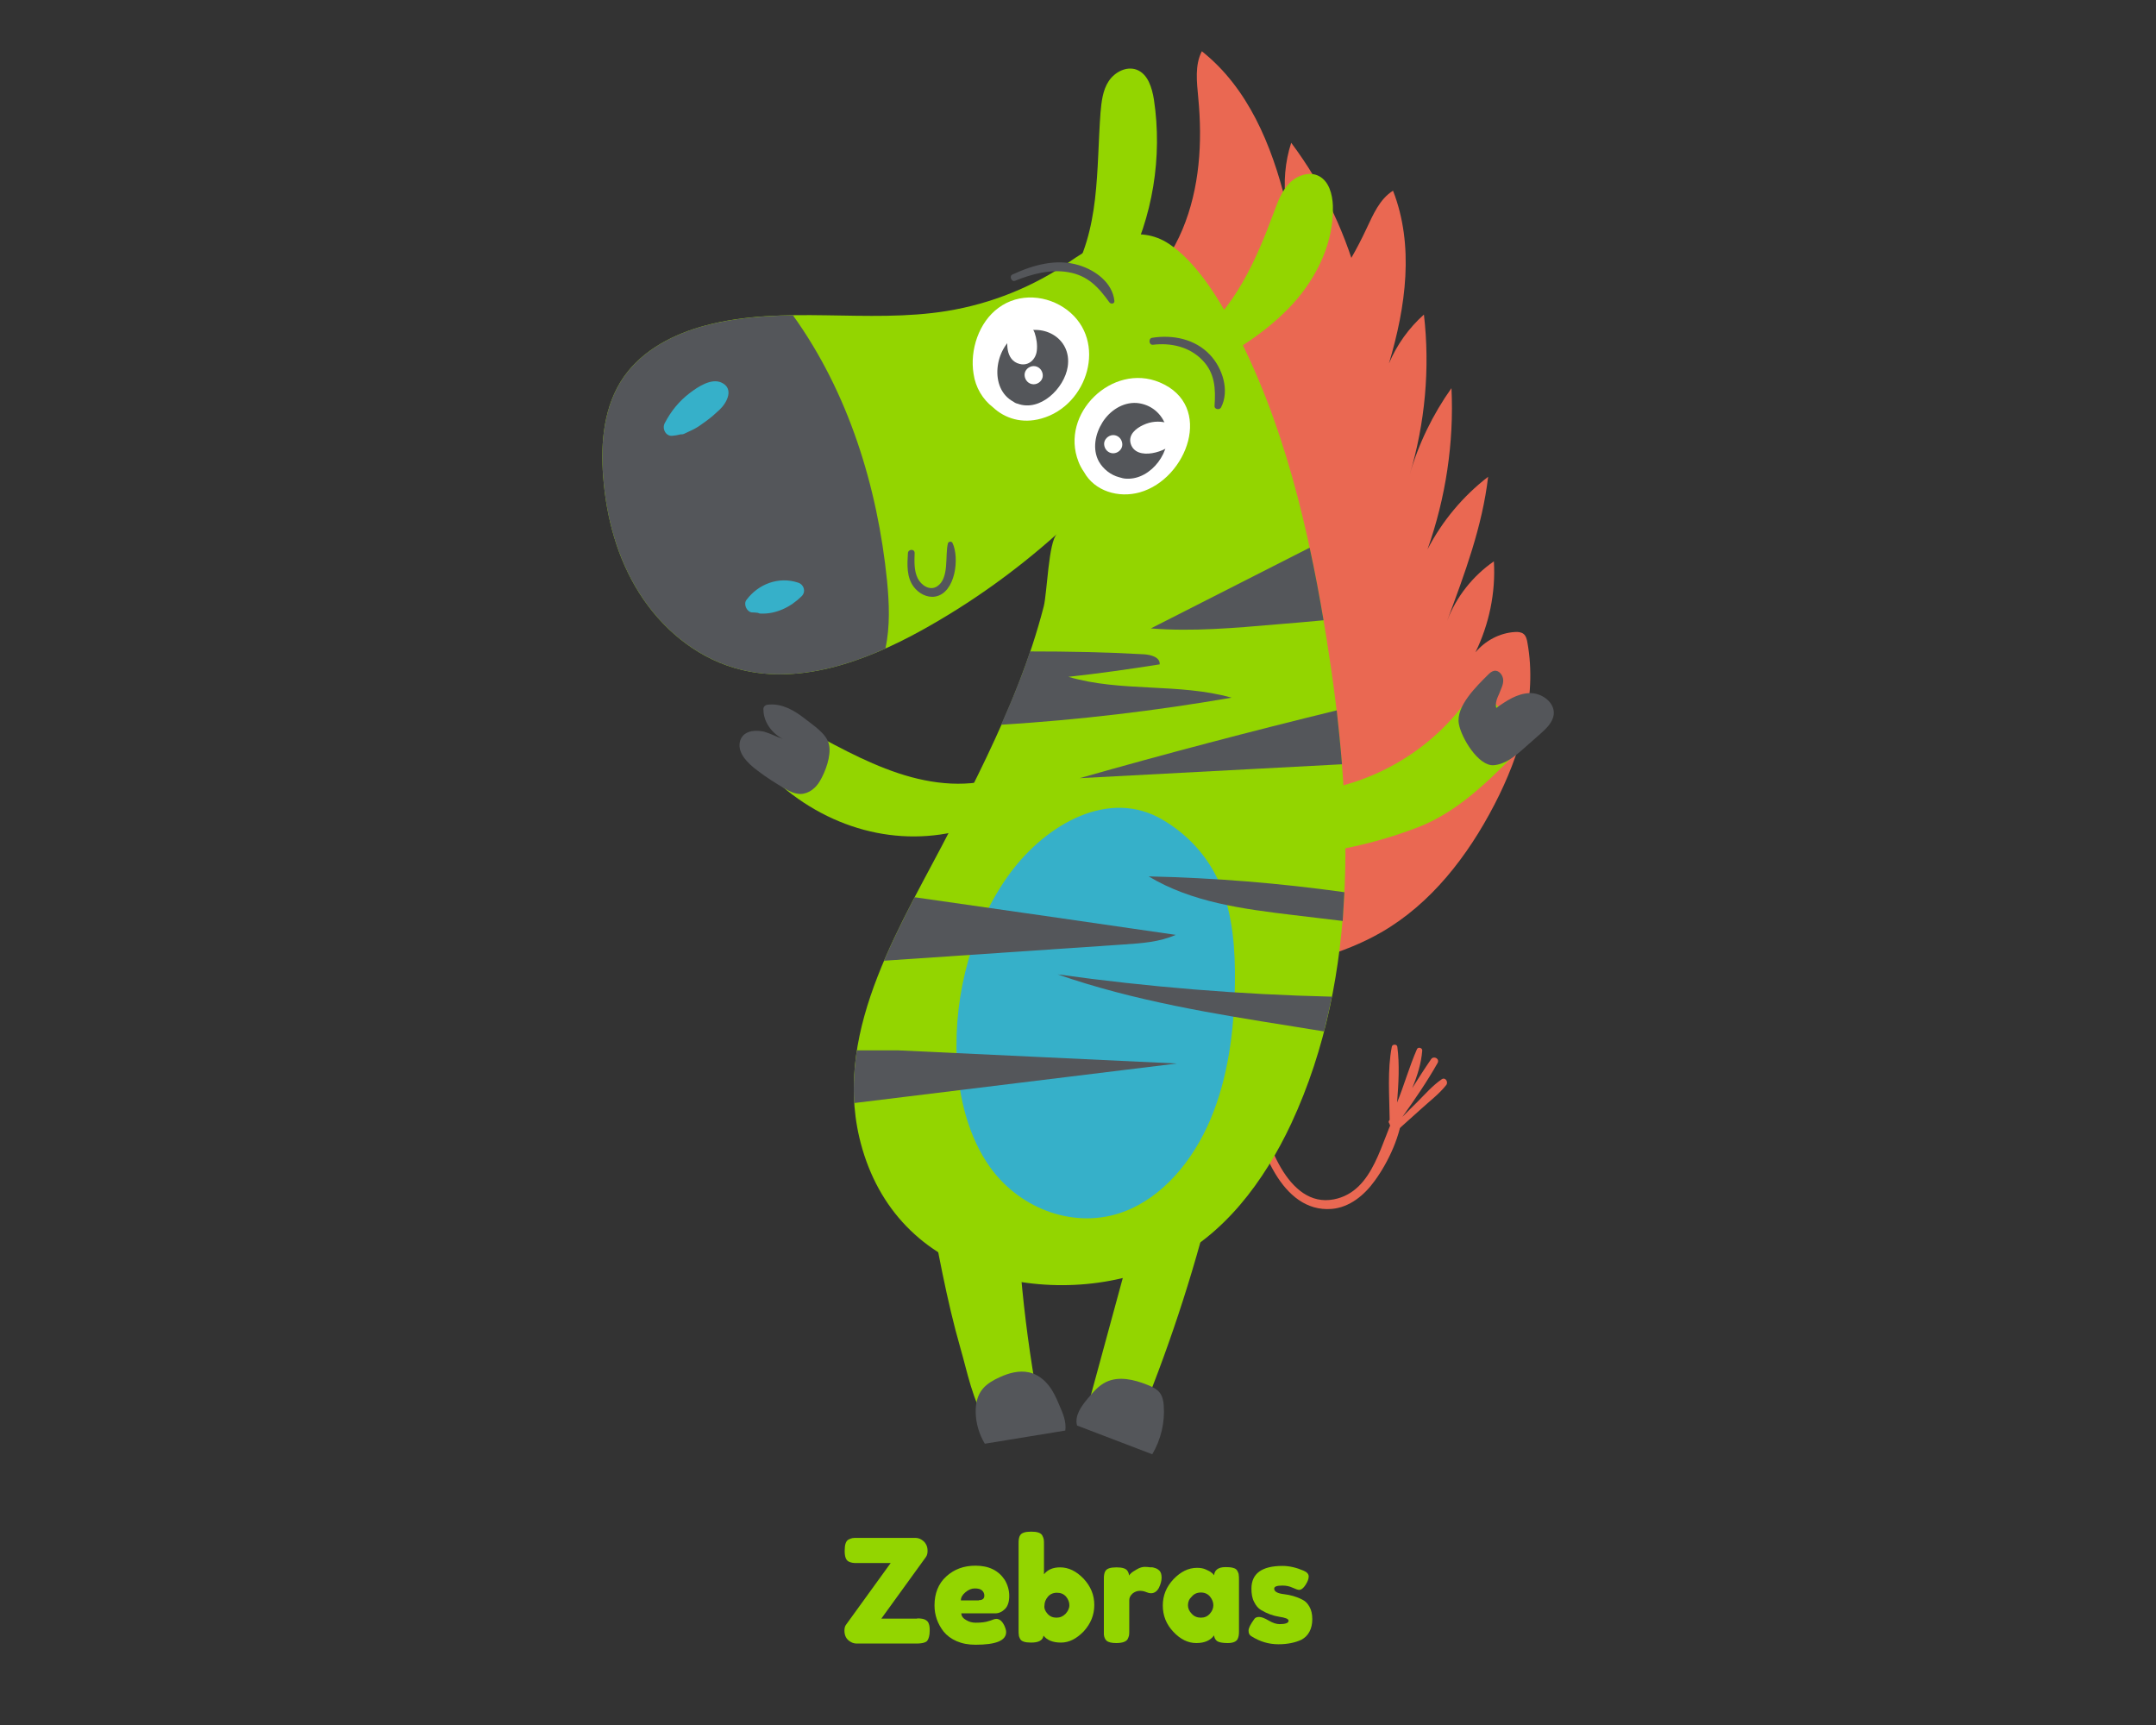 <?xml version="1.0" encoding="utf-8"?>
<!-- Generator: Adobe Illustrator 25.2.3, SVG Export Plug-In . SVG Version: 6.00 Build 0)  -->
<svg version="1.1" id="Layer_1" xmlns="http://www.w3.org/2000/svg" xmlns:xlink="http://www.w3.org/1999/xlink" x="0px" y="0px"
	 viewBox="0 0 900 720" style="enable-background:new 0 0 900 720;" xml:space="preserve">
<rect x="0" y="0" width="900" height="720" fill="#333333" stroke="none"/>
<style type="text/css">
	.st0{fill:#93D500;}
	.st1{fill:#EA6852;}
	.st2{fill:#54565A;}
	.st3{display:none;fill:#54565A;}
	.st4{fill:#FFFFFF;}
	.st5{fill:#36B0C9;}
</style>
<g>
	<g>
		<path class="st0" d="M382.9,675.5c1.6,0,2.7,0.2,3.4,0.6c0.7,0.4,1.2,0.9,1.4,1.6c0.3,0.7,0.4,1.6,0.4,2.8s-0.1,2-0.3,2.7
			c-0.2,0.7-0.4,1.2-0.7,1.6c-0.3,0.4-0.7,0.6-1.3,0.8c-0.6,0.2-1.7,0.4-3.1,0.4h-25c-0.9,0-1.8-0.2-2.6-0.7c-1.8-1-2.6-2.6-2.6-4.7
			c0-1,0.2-1.9,0.7-2.5l18.6-25.7H358c-1,0-1.7,0-2.1-0.1c-0.5-0.1-1-0.2-1.6-0.5c-1.2-0.6-1.7-2.1-1.7-4.5c0-2.6,0.5-4.1,1.6-4.7
			c0.6-0.3,1.1-0.5,1.6-0.6c0.5-0.1,1.2-0.1,2.1-0.1H382c0.9,0,1.8,0.2,2.6,0.7c0.8,0.5,1.5,1.1,1.9,1.9c0.5,0.8,0.7,1.7,0.7,2.8
			s-0.2,1.9-0.7,2.6l-18.6,25.7H382.9z"/>
		<path class="st0" d="M421.3,666.1c0,2.5-0.6,4.3-1.8,5.5c-1.2,1.2-2.6,1.8-4,1.8h-14.2c0,1.1,0.7,2.1,2,2.8c1.3,0.8,2.6,1.1,4,1.1
			c2.3,0,4.1-0.2,5.5-0.7l0.7-0.2c1-0.4,1.8-0.7,2.4-0.7c1.3,0,2.4,0.9,3.3,2.7c0.5,1.1,0.8,2,0.8,2.8c0,3.6-4.3,5.3-12.8,5.3
			c-3,0-5.6-0.5-7.9-1.5c-2.3-1-4.1-2.4-5.4-4c-2.5-3.2-3.8-6.9-3.8-10.9c0-5,1.6-9.1,4.9-12.1c3.3-3,7.3-4.5,12.2-4.5
			c5.6,0,9.6,2,12.2,5.9C420.6,661.4,421.3,663.7,421.3,666.1z M408.6,667.9c1.5,0,2.3-0.6,2.3-1.9c0-0.9-0.4-1.7-1-2.2
			c-0.7-0.6-1.7-0.8-3-0.8c-1.3,0-2.6,0.5-3.9,1.6c-1.3,1.1-1.9,2.2-1.9,3.4H408.6z"/>
		<path class="st0" d="M442.5,654.2c3.6,0,6.8,1.6,9.8,4.7c3,3.2,4.5,6.8,4.5,11s-1.5,7.8-4.4,11c-3,3.1-6.1,4.7-9.5,4.7
			c-3.4,0-5.8-1-7.3-2.9c-0.3,2-2,2.9-5.2,2.9c-2.5,0-4.1-0.5-4.6-1.6c-0.3-0.6-0.5-1.1-0.5-1.6c-0.1-0.5-0.1-1.1-0.1-2.1v-35.8
			c0-0.9,0-1.6,0.1-2.1c0.1-0.5,0.2-1,0.5-1.5c0.6-1.1,2.1-1.6,4.7-1.6c2.5,0,4,0.5,4.6,1.6c0.3,0.6,0.5,1.1,0.6,1.6
			c0.1,0.5,0.1,1.2,0.1,2.1v12.5C437.3,655.2,439.5,654.2,442.5,654.2z M437.3,673.6c1,1.1,2.2,1.6,3.7,1.6c1.5,0,2.7-0.5,3.8-1.6
			c1-1.1,1.6-2.3,1.6-3.6c0-1.3-0.5-2.5-1.4-3.6c-1-1.1-2.2-1.6-3.8-1.6c-1.6,0-2.9,0.6-3.8,1.7c-0.9,1.1-1.4,2.3-1.4,3.6
			C435.8,671.3,436.3,672.5,437.3,673.6z"/>
		<path class="st0" d="M482.2,654.5c0.8,0.2,1.4,0.7,1.9,1.2c0.5,0.6,0.8,1.5,0.8,2.8c0,1.3-0.4,2.7-1.1,4.2
			c-0.8,1.5-1.9,2.3-3.3,2.3c-0.7,0-1.4-0.2-2.1-0.5c-0.7-0.3-1.5-0.5-2.6-0.5s-2.1,0.4-3,1.1c-0.9,0.8-1.4,1.7-1.4,2.8v12.6
			c0,0.9,0,1.6-0.1,2.1s-0.3,1-0.6,1.6c-0.6,1-2.2,1.6-4.7,1.6c-1.9,0-3.3-0.3-4.1-1c-0.6-0.6-1-1.4-1.1-2.6c0-0.4,0-1,0-1.7v-21.1
			c0-0.9,0-1.6,0.1-2.1c0.1-0.5,0.2-1,0.5-1.5c0.6-1.1,2.1-1.6,4.7-1.6c2.4,0,3.9,0.5,4.5,1.4c0.4,0.6,0.7,1.3,0.7,2
			c0.2-0.3,0.5-0.6,0.9-1c0.4-0.4,1.2-0.9,2.4-1.6c1.2-0.7,2.3-1,3.3-1c0.9,0,1.7,0.1,2.4,0.2C480.7,654.1,481.4,654.2,482.2,654.5z
			"/>
		<path class="st0" d="M506.8,657.5c0.2-2.2,1.8-3.4,4.7-3.4c1.6,0,2.7,0.1,3.5,0.4c0.8,0.2,1.3,0.7,1.6,1.3
			c0.3,0.6,0.5,1.1,0.5,1.6c0.1,0.5,0.1,1.2,0.1,2.1v21c0,0.9,0,1.6-0.1,2.1s-0.2,1-0.5,1.6c-0.6,1-1.9,1.6-4.1,1.6
			c-2.2,0-3.6-0.3-4.4-0.8c-0.7-0.5-1.2-1.3-1.3-2.4c-1.5,2.1-4,3.2-7.4,3.2c-3.5,0-6.7-1.6-9.6-4.7c-3-3.2-4.4-6.8-4.4-11
			c0-4.2,1.5-7.8,4.5-11c3-3.1,6.2-4.7,9.8-4.7c1.4,0,2.6,0.2,3.7,0.7c1.1,0.5,1.9,0.9,2.3,1.3C506.2,656.7,506.5,657.1,506.8,657.5
			z M495.9,670c0,1.3,0.5,2.5,1.6,3.6c1,1.1,2.3,1.6,3.8,1.6c1.5,0,2.7-0.5,3.7-1.6c1-1.1,1.5-2.3,1.5-3.6s-0.5-2.5-1.4-3.6
			c-0.9-1.1-2.2-1.7-3.8-1.7c-1.6,0-2.9,0.6-3.8,1.7C496.4,667.4,495.9,668.6,495.9,670z"/>
		<path class="st0" d="M522.3,682.9c-0.8-0.5-1.1-1.2-1.1-2.3s0.8-2.6,2.3-4.7c0.4-0.7,1.1-1,2.1-1c1,0,2.3,0.5,4,1.5
			c1.7,1,3.2,1.5,4.6,1.5c2.4,0,3.7-0.5,3.7-1.4c0-0.8-1.3-1.3-4-1.7c-2.5-0.4-5-1.3-7.5-2.8c-1.2-0.7-2.1-1.8-2.9-3.4
			c-0.8-1.5-1.1-3.4-1.1-5.5c0-6.3,4.3-9.5,13-9.5c2.8,0,5.8,0.7,8.8,2c1.4,0.6,2.1,1.4,2.1,2.4c0,1-0.4,2.1-1.3,3.5
			c-0.9,1.4-1.8,2.1-2.7,2.1c-0.5,0-1.4-0.3-2.7-0.9c-1.3-0.6-2.7-0.9-4.2-0.9c-2.4,0-3.5,0.4-3.5,1.3c0,1.2,1.4,2,4.1,2.3
			c2.6,0.3,5.2,1,7.7,2.3c1.2,0.6,2.1,1.5,2.9,2.9c0.8,1.4,1.2,3.1,1.2,5.2s-0.4,3.8-1.2,5.3c-0.8,1.5-1.9,2.5-3.3,3.3
			c-2.6,1.2-5.8,1.9-9.6,1.9C529.6,686.3,525.9,685.2,522.3,682.9z"/>
	</g>
	<g>
		<path class="st1" d="M501.7,21.4c-3,5.8-2.1,12.8-1.5,19.4c1.8,18.6,0.6,37.8-6.6,55c-7.2,17.2-21.1,32.2-38.9,37.8l58.3,70.9
			c0,0,51.4-97.2,54.8-84.1c-5.4-21.9-15.3-42.8-28.8-60.8c-2.6,8-3.3,16.6-2.2,25C530.8,60.3,520.9,36.6,501.7,21.4z"/>
		<path class="st1" d="M581.5,79.6c-5.6,3.5-8.3,10-11.1,15.9c-7.9,16.9-18.6,32.9-33.6,44c-14.9,11.2-34.5,17-52.7,12.8l40.1,254.2
			c18-4,36.3-8.1,52.3-17.3c20.9-12,36.2-31.9,47.3-53.3c10.8-20.8,18-44.6,13.8-67.7c-0.2-1.3-0.6-2.8-1.6-3.6
			c-1-0.8-2.4-0.9-3.7-0.8c-6.3,0.4-12.3,3.6-16.4,8.5c5.7-11.7,8.5-24.9,7.7-38c-8.8,6.1-15.7,14.8-19.5,24.8
			c7.3-19.6,14.7-39.4,17.1-60.1c-10.5,8.1-19.2,18.5-25.3,30.3c7.6-21.5,11.1-44.5,10-67.3c-7.8,11-13.8,23.3-17.5,36.3
			c6.5-21.6,8.6-44.6,6-67c-6.3,5.6-11.3,12.6-14.6,20.4C586.9,127.9,590.4,102.4,581.5,79.6z"/>
		<path class="st0" d="M631.6,315.6c1.5-1.6,3.2-3.3,3.3-5.5c0.1-1.7-0.7-3.3-1.5-4.8c-3.3-5.7-7.7-10.8-13-14.7
			c-1.3-0.9-2.7-1.8-4.3-1.6c-1.7,0.3-2.8,1.8-3.8,3.2c-16.5,23.2-44.3,38-72.7,38.7l-3,26.3c18.9-1,37.6-5.1,55.3-11.9
			C607.5,339.3,620,327.4,631.6,315.6z"/>
		<path class="st2" d="M627.5,283.8c-0.1-2-1.8-4.2-3.8-3.8c-1,0.2-1.8,0.9-2.5,1.6c-4.7,4.7-13.6,13.2-12.2,20.6
			c1,5.7,8.1,17.6,14.5,17.2c4.9-0.4,9-3.8,12.7-7.1c2.3-2,4.5-4,6.8-6c2.5-2.2,5.2-4.8,5.6-8.1c0.5-5.1-5.1-9.1-10.2-8.9
			c-5.1,0.2-9.6,3.2-13.8,6.2c-0.5-2,0.3-4,1.2-5.9C626.5,287.7,627.6,285.8,627.5,283.8z"/>
		<path class="st0" d="M326.3,328.1c23.8,20.2,54.4,26.3,81.8,16.3l10.9-20.5c-14.3,5.2-29.7,3.6-44.1-1.2
			c-14.4-4.8-28.1-12.6-41.8-20.1c-0.7-0.4-1.4-0.7-2.1-0.6c-1.3,0.2-2.1,2-2.7,3.6c-1.8,5.3-3.2,10.7-4.1,16.3
			c-0.2,1.1-0.4,2.4,0,3.4C324.7,326.6,325.5,327.4,326.3,328.1z"/>
		<path class="st2" d="M310.9,306.4c-1.2,0.9-1.9,2.2-2.1,3.5c-0.8,4.6,3.3,8.7,7.5,11.8c3.5,2.7,7.3,5.1,11.2,7.4
			c2,1.2,4.3,2.3,6.7,2.3c3.6-0.1,6.4-2.6,8-5.3c2.4-4,4.8-10.6,3.9-15.1c-0.9-4.8-6.6-8.2-10.6-11.4c-4-3.1-9.1-6-14.5-5.5
			c-0.6,0-1.2,0.1-1.7,0.5c-0.6,0.5-0.7,1.2-0.6,1.8c0.1,4.8,3.2,9.4,8,12c-2.6-0.9-5-2.2-7.7-3C316.2,304.8,313,304.8,310.9,306.4z
			"/>
		<path class="st1" d="M580,469c0.1,0.8,0.7,1.2,1.3,1.1c-0.2,0.2-0.4,0.4-0.5,0.5c-1.2,1.2,0.6,2.9,1.8,1.8
			c3.6-3.2,7.1-6.4,10.7-9.6c3.5-3.2,7.5-6.2,10.4-9.9c1-1.2-0.3-3.5-1.9-2.4c-3.8,2.6-7,6.3-10.2,9.5c-2.1,2.1-4.2,4.1-6.2,6.2
			c5.2-7.3,10.3-14.7,14.7-22.5c1-1.8-1.6-3.2-2.7-1.6c-2.7,3.9-5.3,8-7.9,12.1c2.2-5.2,3.8-10.5,4.2-15.7c0.1-1.1-1.7-1.7-2.2-0.6
			c-3.2,7.3-5.3,14.9-8.3,22.3c0.6-7.8,1.1-15.8,0.1-23.3c-0.2-1.2-2.1-1.1-2.3,0c-1.9,9.7-1,20.5-0.9,30.5
			c-0.1,0.1-0.1,0.2-0.2,0.3C579.5,468.1,579.7,468.6,580,469z"/>
		<path class="st1" d="M555.8,504.6c7.6-0.6,13.8-5.8,18.1-11.8c5.7-7.8,11-19.2,11.6-28.9c0.1-1.2-1.6-1.6-2.2-0.6
			c-6.8,12.4-9.5,34-26.5,37.3c-19.5,3.8-28.9-25.6-31.3-39.6c-0.3-1.9-3.2-1.1-2.9,0.8C525.2,477.8,534.8,506.2,555.8,504.6z"/>
		<path class="st0" d="M472.5,598.2c0.9-0.4,1.3-1.4,1.7-2.3c13-31,23.6-63,31.7-95.7l-32.9,17.4c-6.8,25.1-13.7,50.2-20.5,75.3
			c5.6,1.7,11.3,3.4,16.9,5.1C470.4,598.4,471.5,598.7,472.5,598.2z"/>
		<path class="st0" d="M434.3,590.1c-6.6-34.3-10.1-69.2-10.3-104.1l-36.6,14.3c4,21,7.7,42.2,13.6,62.7c2.7,9.3,5.1,21.9,10.6,30
			C417.4,601.5,426.6,593.5,434.3,590.1z"/>
		<path class="st2" d="M485.8,586.8c-0.1-1.9-0.5-3.9-1.6-5.4c-1.3-1.7-3.3-2.6-5.3-3.4c-5.5-2.2-11.8-3.7-17.1-1.2
			c-3.2,1.5-5.5,4.3-7.7,6.9c-2.7,3.2-5.6,7.2-4.5,11.3l31.4,12C484.6,600.9,486.3,593.8,485.8,586.8z"/>
		<path class="st2" d="M442.2,586.5c-1.2-2.9-2.5-5.8-4.5-8.3c-2-2.5-4.8-4.7-8.2-5.4c-4.1-0.9-8.4,0.3-12.1,2
			c-2.7,1.2-5.3,2.7-7.1,4.8c-2.4,2.8-3.1,6.5-3,10c0.1,4.5,1.4,9,3.8,13l33.6-5.5C445.2,593.4,443.7,589.9,442.2,586.5z"/>
		<path class="st0" d="M539.8,126.7c10.1-11.2,17.1-25.8,16.6-40.9c-0.2-4.7-1.6-10.1-5.8-12.3c-4-2.1-9.2-0.3-12.4,3
			c-3.2,3.3-4.8,7.7-6.4,12c-7.3,19.8-16.3,40.3-33.2,53.1l4.7,11.7C516.7,146,529.7,137.8,539.8,126.7z"/>
		<path class="st3" d="M542.6,114.5c4.3-6.6,7.4-14.7,5.4-22.2c-0.6-2.3-2.3-4.8-4.7-4.6c-1.3,0.1-2.4,1.1-3.3,2.1
			c-4.2,4.7-6.2,11-8.4,17c-5.1,13.7-13.1,27.4-26.2,34l1.5,7C520.2,138,533.7,128.2,542.6,114.5z"/>
		<path class="st0" d="M481.7,41.6c-0.8-5-2.5-10.7-7.2-12.5c-4.3-1.6-9.2,1-11.7,4.8s-3,8.6-3.4,13.1c-0.9,12-0.9,24.1-2.3,36.1
			c-1.4,12-4.4,24-10.9,34.1l23.9-5.1C481.2,90.6,485.3,65.5,481.7,41.6z"/>
		<path class="st3" d="M471.5,46.5c-9.1-0.9-8.6,24.6-8.9,30.1c-0.7,13.8-3.5,27.6-8.2,40.6l11.4-2.8c5-12.1,8.1-25,9.1-38
			C475.3,71.7,478,47.1,471.5,46.5z"/>
		<path class="st0" d="M425.2,285.4c-8.1,20.8-18.1,40.7-28.3,60.5c-19.9,38.9-48.9,82.8-38.2,128.8c6.5,27.7,24.4,47.7,51.1,56.5
			c24.4,8,53.5,6.9,76.9-4c24.1-11.3,41-34.1,52.3-58.2c29-62.2,25.6-134.5,14.8-202.2c-7.3-45.4-17.8-91-39.5-131.6
			c-6.2-11.6-15.2-26-26.3-33.4c-6.3-4.2-13-4.7-19.5-3.3c-7.8,1.7-15.4,6.2-21.8,10.6c-15.3,10.6-33,17.7-51.4,20.7
			c-33.2,5.4-68-2.6-100.6,6c-13.3,3.5-26.4,10.2-34.3,21.5c-8.3,11.9-9.8,27.3-8.6,41.8c1.3,17,5.9,34,15.1,48.5s23,26.2,39.4,31.1
			c26.3,7.9,54.6-2.4,78.6-15.7c20.2-11.2,39.1-24.7,56.3-40.1c-3.5,3.1-4.1,24.8-5.5,30.2C432.9,264,429.3,274.8,425.2,285.4z"/>
		<path class="st4" d="M414.5,170c4.9,4.6,12.1,7,20.2,4.7c19.5-5.4,27.7-32.4,10.8-45.3c-8.3-6.3-20.1-7.3-28.7-0.9
			c-8.2,6-12,17.6-10.4,27.5C407.2,161.7,410.2,166.7,414.5,170z"/>
		<path class="st4" d="M475.8,205.5c19.8-5.6,31.2-36.3,8.3-45.9c-19.7-8.3-41.8,13-33.9,33.1c0.6,1.6,1.4,3,2.3,4.3
			C456.9,205,466.9,208,475.8,205.5z"/>
		<path class="st2" d="M424.8,168.5c9.4,3.5,19.5-6.4,20.9-15.4c1.9-12.3-11.2-19.1-21.3-13.3c-9.2,5.4-11.7,22.4-1.3,27.9
			C423.6,168.1,424.2,168.4,424.8,168.5z"/>
		<path class="st2" d="M467.2,199.2c1,0.3,2,0.6,3.1,0.6c10.3,0.5,19.4-11.8,16.5-21.6c-1.7-5.6-6.4-9.5-12.3-10
			c-5.9-0.4-11.3,3.3-14.3,8.1c-3,4.8-4.3,11.1-1.5,16.3C460.5,195.8,463.7,198.3,467.2,199.2z"/>
		<path class="st4" d="M432.8,146.4c0.3-2.5-0.1-5.1-0.9-7.5c-0.8-2.4-3.2-4-5.8-3.3c-0.2,0.1-0.4,0.1-0.6,0.2
			c-1.5-0.3-3.4,0.4-4.1,2.2c-1.6,4.6-1.7,12.4,4.2,13.9C429.4,152.9,432.4,150,432.8,146.4z"/>
		<path class="st4" d="M435.3,156.6c-0.1-2.1-1.7-3.8-3.8-3.8c-2,0-3.9,1.7-3.8,3.8c0.1,2.1,1.7,3.8,3.8,3.8
			C433.5,160.4,435.4,158.7,435.3,156.6z"/>
		<path class="st4" d="M490.6,184.1c1.4-2,0.5-4.9-1.4-6.3c-0.4-0.6-1.1-1.1-2-1.3c-3.5-0.9-6.8-0.6-10,0.9c-3,1.4-6.3,4-5.2,7.8
			C474.3,192.7,487.4,188.6,490.6,184.1z"/>
		<path class="st4" d="M468.5,185.4c-0.1-2.1-1.7-3.8-3.8-3.8c-2,0-3.9,1.8-3.8,3.8c0.1,2.1,1.7,3.8,3.8,3.8
			C466.7,189.2,468.6,187.5,468.5,185.4z"/>
		<path class="st2" d="M306.3,278.7c20.9,6.3,43,1.1,63.3-8c2-9.1,1.6-18.9,0.7-28.2c-4-39.5-16.2-78.8-39.3-110.9
			c-12.3,0.2-24.4,1.1-36.3,4.2c-13.3,3.5-26.4,10.2-34.3,21.5c-8.3,11.9-9.8,27.3-8.6,41.8c1.3,17,5.9,34,15.1,48.5
			S289.9,273.8,306.3,278.7z"/>
		<path class="st5" d="M469,505.8c16.2-6,28.9-21.1,36.3-38.6c7.4-17.5,9.9-37.2,10.2-56.6c0.2-14.1-0.8-28.7-6.2-41.5
			c-5.1-11.9-13.7-20.9-23.9-26.9c-22.4-13.3-48.6,1.7-63.8,22.3c-15.5,21.1-23.5,50-22.2,77.5c0.8,16.2,4.9,32.6,13.9,45.2
			C426.3,505.3,449.4,513.1,469,505.8z"/>
		<path class="st2" d="M423.7,117.2c7-2.8,14.6-4.9,22.2-3.6c8.2,1.4,12.6,6.2,17.2,12.6c0.6,0.8,2.2,0.7,2.1-0.6
			c-0.8-7.6-7.9-12.8-14.8-14.9c-9.4-2.9-19.2-0.1-27.8,3.9C421.2,115.2,422.2,117.8,423.7,117.2z"/>
		<path class="st2" d="M509.7,170.1c3.7-7.1,0.6-16.5-4.6-22c-6.2-6.6-15.5-8.5-24.2-7.1c-1.6,0.3-1.3,3.1,0.4,2.9
			c7.4-0.9,15.2,0.8,20.6,6.4c5.3,5.4,5.6,12,5.1,19.1C506.8,170.8,509,171.3,509.7,170.1z"/>
		<path class="st5" d="M316.4,255.8c0.3,0.2,0.7,0.3,1.1,0.3c6.5,0.3,12.7-2.8,17.2-7.3c1.8-1.9,0.9-4.8-1.5-5.6
			c-8.1-2.7-16.6,0.5-21.6,7.2c-1.3,1.7,0,4.8,2.1,5.2C314.6,255.6,315.5,255.7,316.4,255.8z"/>
		<path class="st2" d="M379,230.9c-0.3,4.7-0.6,10,2.4,14c2,2.7,5.5,4.7,9,4.1c8.5-1.5,10.2-16.2,7.2-22.4c-0.4-0.8-1.7-0.6-1.9,0.2
			c-1.3,5.1,0.7,14.7-4.6,18c-3.1,1.9-6.6-0.6-8-3.4c-1.6-3.2-1.4-7.1-1.3-10.5C381.9,229,379.1,229.1,379,230.9z"/>
		<g>
			<path class="st2" d="M552.5,258.9c-1.7-10.1-3.6-20.2-5.8-30.3c-22.1,11.2-44.2,22.5-66.3,33.7c17.5,1.4,35.1-0.2,52.6-1.7
				C539.4,260.1,546,259.5,552.5,258.9z"/>
			<path class="st2" d="M477.6,273.1c-15.8-0.9-31.7-1.2-47.6-1.2c-1.5,4.5-3.1,9-4.9,13.4c-2.2,5.8-4.7,11.5-7.2,17.2
				c32.3-2,64.4-5.8,96.2-11.3c-22.1-6.2-46.1-2.2-68.1-8.7c12.8-1.4,25.5-3.2,38.1-5.2C484.3,274.3,480.5,273.3,477.6,273.1z"/>
			<path class="st2" d="M450.7,324.8c36.5-1.9,73-3.9,109.5-5.8c-0.6-7.5-1.4-15.1-2.2-22.5C522,305.3,486.2,314.7,450.7,324.8z"/>
			<path class="st2" d="M561.2,372.4c-27.1-3.8-54.4-6-81.7-6.6c17.9,10.8,39.3,13.6,60.1,16.1c7,0.8,13.9,1.7,20.9,2.5
				C560.7,380.4,561,376.4,561.2,372.4z"/>
			<path class="st2" d="M381.8,374.5c-4.5,8.6-8.9,17.5-12.8,26.5c33.4-2.3,66.9-4.5,100.3-6.8c7.3-0.5,14.8-1,21.5-4
				C454.5,384.9,418.1,379.7,381.8,374.5z"/>
			<path class="st2" d="M556,416c-38.3-0.9-76.5-4-114.5-9.3c31.9,11.1,65.4,16.5,98.8,21.8c4.1,0.7,8.2,1.3,12.4,2
				C553.9,425.7,555,420.8,556,416z"/>
			<path class="st2" d="M374.8,438.4c-5.7,0-11.4,0-17.1,0c-1.1,7.3-1.6,14.6-1.1,22c44.9-5.5,89.8-11,134.7-16.5
				C452.5,442.1,413.6,440.2,374.8,438.4z"/>
		</g>
		<path class="st5" d="M284.1,181.3c0.5,0,0.9,0,1.4-0.2c0.6-0.3,1.3-0.6,1.9-0.9c1.8-0.8,3.6-1.7,5.2-2.9c0.7-0.5,1.4-1,2.1-1.5
			c2.1-1.5,4-3.2,5.8-4.9c3-2.9,6-8.7,0.7-11.2c-4.3-2-9.9,1.8-13.2,4.3c-4.5,3.4-7.9,7.6-10.5,12.6c-1.2,2.2,0.3,5.5,3.1,5.3
			C281.8,181.8,283,181.6,284.1,181.3z"/>
	</g>
</g>
</svg>
